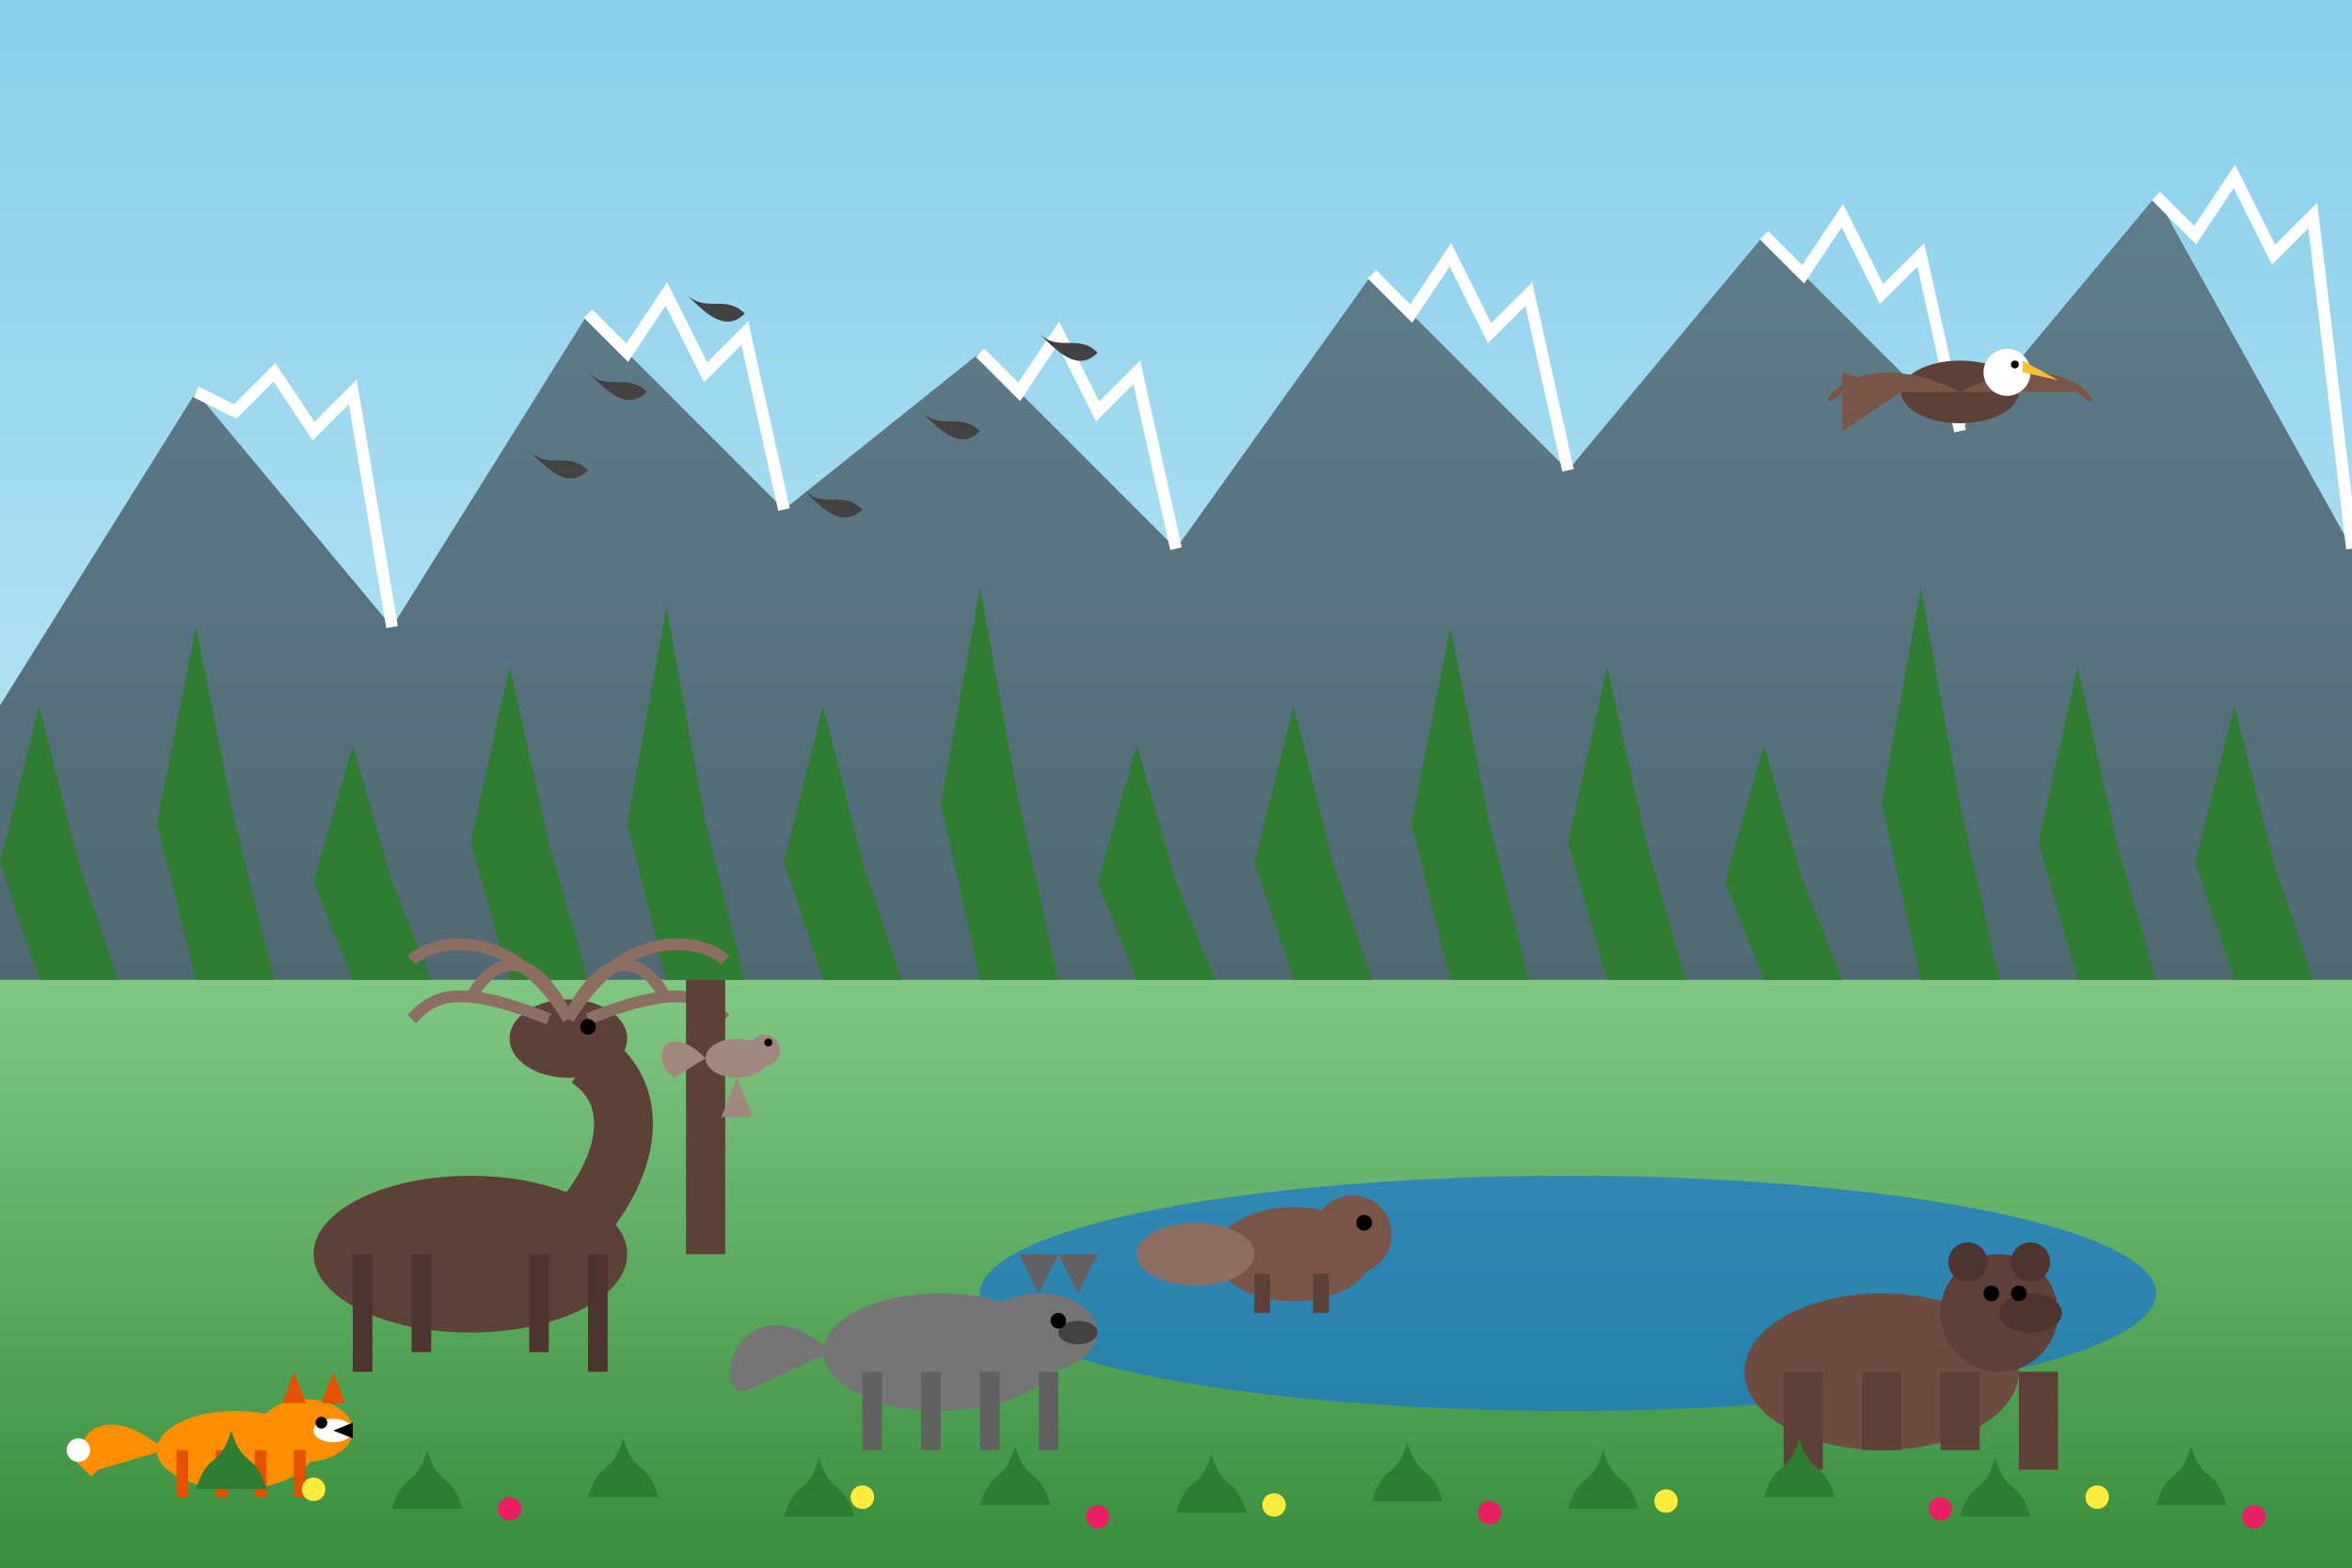 <svg xmlns="http://www.w3.org/2000/svg" width="600" height="400" viewBox="0 0 600 400">
  <rect x="0" y="0" width="600" height="400" fill="#333333" stroke="none"/>
  <!-- Gradients -->
  <defs>
    <linearGradient id="skyGradient" x1="0%" y1="0%" x2="0%" y2="100%">
      <stop offset="0%" stop-color="#87CEEB" />
      <stop offset="100%" stop-color="#E0F7FA" />
    </linearGradient>
    <linearGradient id="grassGradient" x1="0%" y1="0%" x2="0%" y2="100%">
      <stop offset="0%" stop-color="#81C784" />
      <stop offset="100%" stop-color="#388E3C" />
    </linearGradient>
    <linearGradient id="mountainGradient" x1="0%" y1="0%" x2="0%" y2="100%">
      <stop offset="0%" stop-color="#607D8B" />
      <stop offset="100%" stop-color="#455A64" />
    </linearGradient>
  </defs>
  
  <!-- Sky Background -->
  <rect width="600" height="400" fill="url(#skyGradient)" />
  
  <!-- Mountain Background -->
  <polygon points="0,180 50,100 100,160 150,80 200,130 250,90 300,140 350,70 400,120 450,60 500,110 550,50 600,140 600,400 0,400" fill="url(#mountainGradient)" />
  
  <!-- Snow Caps -->
  <polyline points="50,100 60,105 70,95 80,110 90,100 100,160" fill="none" stroke="white" stroke-width="3" />
  <polyline points="150,80 160,90 170,75 180,95 190,85 200,130" fill="none" stroke="white" stroke-width="3" />
  <polyline points="250,90 260,100 270,85 280,105 290,95 300,140" fill="none" stroke="white" stroke-width="3" />
  <polyline points="350,70 360,80 370,65 380,85 390,75 400,120" fill="none" stroke="white" stroke-width="3" />
  <polyline points="450,60 460,70 470,55 480,75 490,65 500,110" fill="none" stroke="white" stroke-width="3" />
  <polyline points="550,50 560,60 570,45 580,65 590,55 600,140" fill="none" stroke="white" stroke-width="3" />
  
  <!-- Grassy Foreground -->
  <rect x="0" y="250" width="600" height="150" fill="url(#grassGradient)" />
  
  <!-- Forest Backdrop -->
  <g id="forest">
    <!-- Row of Distant Trees -->
    <g transform="translate(0, 250)">
      <polygon points="10,0 0,-30 10,-70 20,-30 30,0" fill="#2E7D32" />
      <polygon points="50,0 40,-40 50,-90 60,-40 70,0" fill="#2E7D32" />
      <polygon points="90,0 80,-25 90,-60 100,-25 110,0" fill="#2E7D32" />
      <polygon points="130,0 120,-35 130,-80 140,-35 150,0" fill="#2E7D32" />
      <polygon points="170,0 160,-40 170,-95 180,-40 190,0" fill="#2E7D32" />
      <polygon points="210,0 200,-30 210,-70 220,-30 230,0" fill="#2E7D32" />
      <polygon points="250,0 240,-45 250,-100 260,-45 270,0" fill="#2E7D32" />
      <polygon points="290,0 280,-25 290,-60 300,-25 310,0" fill="#2E7D32" />
      <polygon points="330,0 320,-30 330,-70 340,-30 350,0" fill="#2E7D32" />
      <polygon points="370,0 360,-40 370,-90 380,-40 390,0" fill="#2E7D32" />
      <polygon points="410,0 400,-35 410,-80 420,-35 430,0" fill="#2E7D32" />
      <polygon points="450,0 440,-25 450,-60 460,-25 470,0" fill="#2E7D32" />
      <polygon points="490,0 480,-45 490,-100 500,-45 510,0" fill="#2E7D32" />
      <polygon points="530,0 520,-35 530,-80 540,-35 550,0" fill="#2E7D32" />
      <polygon points="570,0 560,-30 570,-70 580,-30 590,0" fill="#2E7D32" />
    </g>
  </g>
  
  <!-- Lake -->
  <ellipse cx="400" cy="330" rx="150" ry="30" fill="#1976D2" opacity="0.7" />
  
  <!-- Moose -->
  <g transform="translate(120, 320)">
    <!-- Body -->
    <ellipse cx="0" cy="0" rx="40" ry="20" fill="#5D4037" />
    <!-- Neck -->
    <path d="M25,-5 C40,-20 45,-40 30,-50" stroke="#5D4037" stroke-width="15" fill="none" />
    <!-- Head -->
    <ellipse cx="25" cy="-55" rx="15" ry="10" fill="#5D4037" />
    <!-- Antlers -->
    <path d="M25,-60 C35,-80 45,-75 50,-65" stroke="#8D6E63" stroke-width="3" fill="none" />
    <path d="M25,-60 C40,-85 60,-80 65,-75" stroke="#8D6E63" stroke-width="3" fill="none" />
    <path d="M30,-60 C55,-70 60,-65 65,-60" stroke="#8D6E63" stroke-width="3" fill="none" />
    <path d="M25,-60 C15,-80 5,-75 0,-65" stroke="#8D6E63" stroke-width="3" fill="none" />
    <path d="M25,-60 C10,-85 -10,-80 -15,-75" stroke="#8D6E63" stroke-width="3" fill="none" />
    <path d="M20,-60 C-5,-70 -10,-65 -15,-60" stroke="#8D6E63" stroke-width="3" fill="none" />
    <!-- Eyes -->
    <circle cx="30" cy="-58" r="2" fill="black" />
    <!-- Legs -->
    <rect x="-30" y="0" width="5" height="30" fill="#4E342E" />
    <rect x="-15" y="0" width="5" height="25" fill="#4E342E" />
    <rect x="15" y="0" width="5" height="25" fill="#4E342E" />
    <rect x="30" y="0" width="5" height="30" fill="#4E342E" />
  </g>
  
  <!-- Beaver -->
  <g transform="translate(330, 320)">
    <!-- Body -->
    <ellipse cx="0" cy="0" rx="20" ry="12" fill="#795548" />
    <!-- Head -->
    <circle cx="15" cy="-5" r="10" fill="#795548" />
    <!-- Eyes -->
    <circle cx="18" cy="-8" r="2" fill="black" />
    <!-- Tail -->
    <ellipse cx="-25" cy="0" rx="15" ry="8" fill="#8D6E63" />
    <!-- Legs -->
    <rect x="-10" y="5" width="4" height="10" fill="#5D4037" />
    <rect x="5" y="5" width="4" height="10" fill="#5D4037" />
  </g>
  
  <!-- Eagle -->
  <g transform="translate(500, 100)">
    <!-- Body -->
    <ellipse cx="0" cy="0" rx="15" ry="8" fill="#5D4037" />
    <!-- Wings -->
    <path d="M0,0 C-30,-15 -40,10 -30,0" fill="#795548" />
    <path d="M0,0 C30,-15 40,10 30,0" fill="#795548" />
    <!-- Head -->
    <circle cx="12" cy="-5" r="6" fill="white" />
    <!-- Beak -->
    <path d="M16,-5 L25,-3 L16,-8" fill="#FBC02D" />
    <!-- Eye -->
    <circle cx="14" cy="-7" r="1" fill="black" />
    <!-- Tail -->
    <path d="M-15,0 L-30,10 L-30,-5 Z" fill="#795548" />
  </g>
  
  <!-- Wolf -->
  <g transform="translate(240, 345)">
    <!-- Body -->
    <ellipse cx="0" cy="0" rx="30" ry="15" fill="#757575" />
    <!-- Head -->
    <ellipse cx="25" cy="-5" rx="15" ry="10" fill="#757575" />
    <!-- Ears -->
    <polygon points="25,-15 20,-25 30,-25" fill="#616161" />
    <polygon points="35,-15 30,-25 40,-25" fill="#616161" />
    <!-- Tail -->
    <path d="M-28,0 C-50,-20 -60,10 -50,10" fill="#757575" />
    <!-- Legs -->
    <rect x="-20" y="5" width="5" height="20" fill="#616161" />
    <rect x="-5" y="5" width="5" height="20" fill="#616161" />
    <rect x="10" y="5" width="5" height="20" fill="#616161" />
    <rect x="25" y="5" width="5" height="20" fill="#616161" />
    <!-- Face -->
    <ellipse cx="35" cy="-5" rx="5" ry="3" fill="#424242" />
    <circle cx="30" cy="-8" r="2" fill="black" />
  </g>
  
  <!-- Bear -->
  <g transform="translate(480, 350)">
    <!-- Body -->
    <ellipse cx="0" cy="0" rx="35" ry="20" fill="#6D4C41" />
    <!-- Head -->
    <circle cx="30" cy="-15" r="15" fill="#5D4037" />
    <!-- Ears -->
    <circle cx="22" cy="-28" r="5" fill="#4E342E" />
    <circle cx="38" cy="-28" r="5" fill="#4E342E" />
    <!-- Face -->
    <ellipse cx="38" cy="-15" rx="8" ry="5" fill="#4E342E" />
    <circle cx="28" cy="-20" r="2" fill="black" />
    <circle cx="35" cy="-20" r="2" fill="black" />
    <!-- Legs -->
    <rect x="-25" y="0" width="10" height="25" fill="#5D4037" />
    <rect x="-5" y="0" width="10" height="20" fill="#5D4037" />
    <rect x="15" y="0" width="10" height="20" fill="#5D4037" />
    <rect x="35" y="0" width="10" height="25" fill="#5D4037" />
  </g>
  
  <!-- Small Birds Flying -->
  <g>
    <path d="M150,120 C145,115 140,120 135,115 C140,120 145,125 150,120" fill="#424242" />
    <path d="M165,100 C160,95 155,100 150,95 C155,100 160,105 165,100" fill="#424242" />
    <path d="M190,80 C185,75 180,80 175,75 C180,80 185,85 190,80" fill="#424242" />
    <path d="M220,130 C215,125 210,130 205,125 C210,130 215,135 220,130" fill="#424242" />
    <path d="M250,110 C245,105 240,110 235,105 C240,110 245,115 250,110" fill="#424242" />
    <path d="M280,90 C275,85 270,90 265,85 C270,90 275,95 280,90" fill="#424242" />
  </g>
  
  <!-- Squirrel on Tree -->
  <g transform="translate(180, 290)">
    <!-- Tree Trunk -->
    <rect x="-5" y="-40" width="10" height="70" fill="#5D4037" />
    <!-- Squirrel -->
    <ellipse cx="8" cy="-20" rx="8" ry="5" fill="#A1887F" />
    <circle cx="15" cy="-22" r="4" fill="#A1887F" />
    <path d="M0,-20 C-10,-30 -15,-20 -8,-15" fill="#A1887F" />
    <path d="M8,-15 L12,-5 L4,-5 Z" fill="#A1887F" />
    <ellipse cx="16" cy="-24" rx="1" ry="1" fill="black" />
  </g>
  
  <!-- Fox -->
  <g transform="translate(60, 370)">
    <!-- Body -->
    <ellipse cx="0" cy="0" rx="20" ry="10" fill="#FF8F00" />
    <!-- Head -->
    <ellipse cx="18" cy="-5" rx="12" ry="8" fill="#FF8F00" />
    <!-- Ears -->
    <polygon points="12,-12 15,-20 18,-12" fill="#E65100" />
    <polygon points="22,-12 25,-20 28,-12" fill="#E65100" />
    <!-- Tail -->
    <path d="M-18,0 C-35,-15 -45,0 -35,5" fill="#FF8F00" />
    <path d="M-35,5 L-40,0" stroke="#FF8F00" stroke-width="5" fill="none" />
    <!-- White tip on tail -->
    <circle cx="-40" cy="0" r="3" fill="white" />
    <!-- Legs -->
    <rect x="-15" y="0" width="3" height="12" fill="#E65100" />
    <rect x="-5" y="0" width="3" height="12" fill="#E65100" />
    <rect x="5" y="0" width="3" height="12" fill="#E65100" />
    <rect x="15" y="0" width="3" height="12" fill="#E65100" />
    <!-- Face -->
    <ellipse cx="25" cy="-5" rx="5" ry="3" fill="white" />
    <circle cx="22" cy="-7" r="1.5" fill="black" />
    <polygon points="25,-5 30,-3 30,-7" fill="black" />
  </g>
  
  <!-- Grass Tufts -->
  <g>
    <path d="M50,380 C53,370 56,375 59,365 C62,375 65,370 68,380" fill="#2E7D32" />
    <path d="M100,385 C103,375 106,380 109,370 C112,380 115,375 118,385" fill="#2E7D32" />
    <path d="M150,382 C153,372 156,377 159,367 C162,377 165,372 168,382" fill="#2E7D32" />
    <path d="M200,387 C203,377 206,382 209,372 C212,382 215,377 218,387" fill="#2E7D32" />
    <path d="M250,384 C253,374 256,379 259,369 C262,379 265,374 268,384" fill="#2E7D32" />
    <path d="M300,386 C303,376 306,381 309,371 C312,381 315,376 318,386" fill="#2E7D32" />
    <path d="M350,383 C353,373 356,378 359,368 C362,378 365,373 368,383" fill="#2E7D32" />
    <path d="M400,385 C403,375 406,380 409,370 C412,380 415,375 418,385" fill="#2E7D32" />
    <path d="M450,382 C453,372 456,377 459,367 C462,377 465,372 468,382" fill="#2E7D32" />
    <path d="M500,387 C503,377 506,382 509,372 C512,382 515,377 518,387" fill="#2E7D32" />
    <path d="M550,384 C553,374 556,379 559,369 C562,379 565,374 568,384" fill="#2E7D32" />
  </g>
  
  <!-- Small Flowers -->
  <g>
    <circle cx="80" cy="380" r="3" fill="#FFEB3B" />
    <circle cx="130" cy="385" r="3" fill="#E91E63" />
    <circle cx="220" cy="382" r="3" fill="#FFEB3B" />
    <circle cx="280" cy="387" r="3" fill="#E91E63" />
    <circle cx="325" cy="384" r="3" fill="#FFEB3B" />
    <circle cx="380" cy="386" r="3" fill="#E91E63" />
    <circle cx="425" cy="383" r="3" fill="#FFEB3B" />
    <circle cx="495" cy="385" r="3" fill="#E91E63" />
    <circle cx="535" cy="382" r="3" fill="#FFEB3B" />
    <circle cx="575" cy="387" r="3" fill="#E91E63" />
  </g>
</svg>